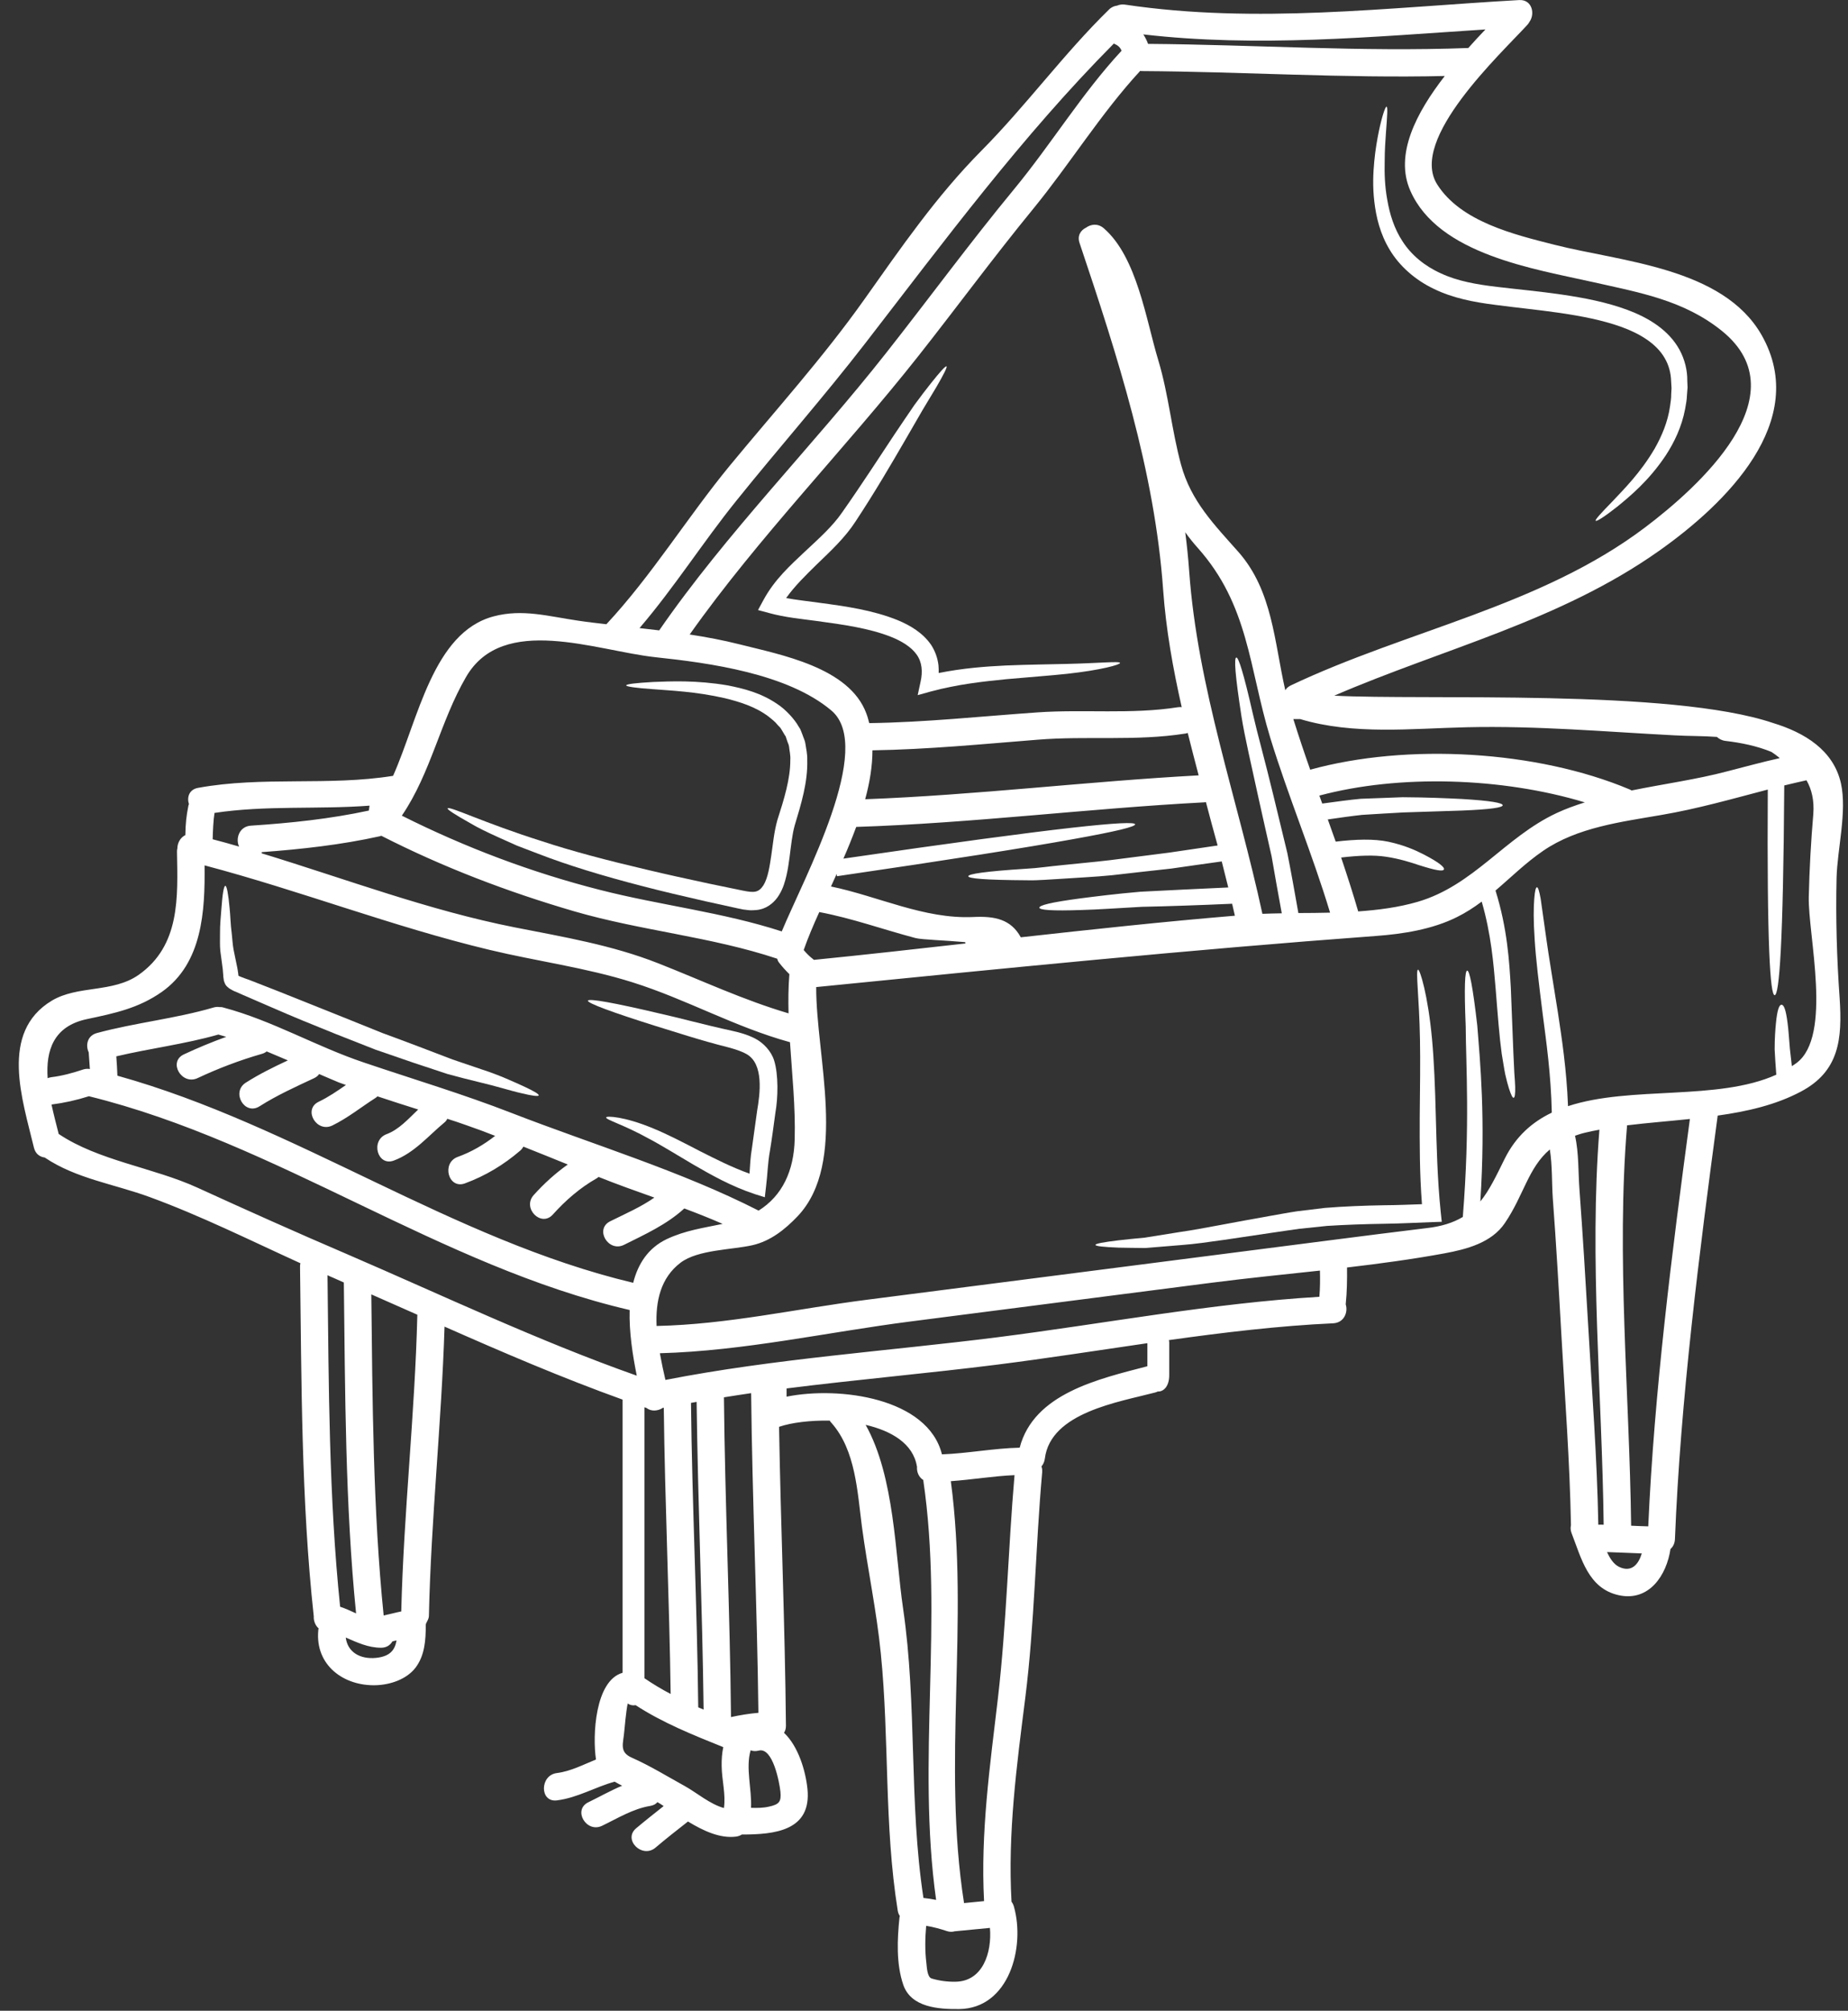 <?xml version="1.0" encoding="UTF-8" standalone="no"?><svg xmlns="http://www.w3.org/2000/svg" xmlns:xlink="http://www.w3.org/1999/xlink" fill="#ffffff" height="120.1" preserveAspectRatio="xMidYMid meet" version="1" viewBox="7.9 4.0 110.4 120.1" width="110.4" zoomAndPan="magnify"><rect x="7.9" y="4.0" width="110.4" height="120.1" fill="#333333" stroke="none"/><g id="change1_1"><path d="M 28.219 99.969 C 28.547 100.078 28.859 100.223 29.172 100.367 C 28.52 93.859 28.52 87.125 28.441 80.602 C 28.219 80.504 28.004 80.406 27.789 80.312 C 27.68 80.27 27.566 80.215 27.465 80.168 C 27.539 86.715 27.547 93.461 28.219 99.969 Z M 29.938 52.414 C 29.953 52.32 29.957 52.219 29.977 52.121 C 26.895 52.355 23.785 52.09 20.715 52.555 C 20.645 52.977 20.617 53.637 20.605 54.129 C 21.133 54.27 21.656 54.406 22.184 54.566 C 21.957 54.094 22.191 53.363 22.883 53.316 C 25.262 53.16 27.613 52.914 29.938 52.414 Z M 31.59 101.98 C 31.508 102 31.426 102.02 31.344 102.039 C 31.219 102.254 30.996 102.418 30.668 102.418 C 29.887 102.418 29.227 102.098 28.555 101.809 C 28.664 102.68 29.41 103.121 30.375 103.023 C 31.211 102.934 31.492 102.547 31.59 101.98 Z M 32.832 82.527 C 31.918 82.121 30.996 81.719 30.082 81.312 C 30.152 87.66 30.18 94.18 30.82 100.492 C 31.172 100.418 31.52 100.32 31.871 100.25 C 32.016 94.34 32.688 88.441 32.832 82.527 Z M 45.941 86.168 C 45.699 84.965 45.477 83.566 45.516 82.246 C 34.125 79.602 24.523 72.262 13.211 69.477 C 12.477 69.711 11.738 69.875 10.977 69.973 C 11.113 70.594 11.27 71.195 11.406 71.73 C 13.773 73.324 17.07 73.742 19.676 74.93 C 22.641 76.285 25.613 77.617 28.613 78.902 C 34.359 81.379 40.035 84.082 45.941 86.168 Z M 47.965 105.18 C 47.887 99.484 47.621 93.781 47.555 88.082 C 47.535 88.086 47.516 88.086 47.504 88.086 C 47.207 88.289 46.797 88.316 46.523 88.098 C 46.484 88.086 46.445 88.066 46.398 88.055 C 46.398 93.449 46.398 98.844 46.398 104.238 C 46.906 104.586 47.43 104.898 47.965 105.18 Z M 49.613 105.977 C 49.723 106.023 49.828 106.07 49.934 106.113 C 49.859 99.988 49.594 93.859 49.516 87.734 C 49.402 87.754 49.293 87.773 49.18 87.793 C 49.246 93.855 49.547 99.914 49.613 105.977 Z M 51.07 77.102 C 50.324 76.773 49.559 76.473 48.781 76.18 C 47.723 77.145 46.449 77.719 45.176 78.355 C 44.238 78.816 43.406 77.414 44.355 76.945 C 45.25 76.5 46.176 76.102 46.992 75.531 C 45.871 75.133 44.746 74.734 43.66 74.297 C 43.621 74.324 43.59 74.355 43.543 74.383 C 42.551 74.945 41.695 75.691 40.93 76.539 C 40.23 77.328 39.082 76.164 39.781 75.383 C 40.391 74.703 41.074 74.082 41.82 73.555 C 40.938 73.195 40.051 72.84 39.168 72.488 C 39.121 72.574 39.062 72.652 38.973 72.73 C 37.984 73.578 36.902 74.23 35.672 74.684 C 34.68 75.043 34.262 73.461 35.242 73.102 C 36.059 72.809 36.805 72.371 37.48 71.844 C 36.926 71.625 36.367 71.418 35.805 71.223 C 35.41 71.078 35.016 70.953 34.621 70.824 C 34.582 70.906 34.531 70.98 34.457 71.039 C 33.473 71.855 32.66 72.859 31.426 73.32 C 30.441 73.684 30.016 72.109 30.996 71.742 C 31.734 71.469 32.301 70.824 32.883 70.27 C 32.066 70.012 31.258 69.754 30.449 69.484 C 30.41 69.523 30.371 69.555 30.316 69.59 C 29.461 70.137 28.672 70.777 27.758 71.223 C 26.816 71.684 25.984 70.273 26.934 69.809 C 27.516 69.531 28.039 69.172 28.566 68.805 C 28.43 68.754 28.285 68.707 28.148 68.656 C 27.75 68.492 27.359 68.32 26.965 68.152 C 26.902 68.25 26.805 68.328 26.672 68.395 C 25.562 68.914 24.445 69.418 23.406 70.078 C 22.512 70.648 21.695 69.234 22.582 68.668 C 23.387 68.156 24.234 67.738 25.098 67.336 C 24.672 67.152 24.254 66.977 23.832 66.801 C 23.754 66.863 23.656 66.918 23.535 66.949 C 22.219 67.328 20.945 67.812 19.703 68.395 C 18.758 68.836 17.926 67.434 18.879 66.98 C 19.711 66.59 20.551 66.242 21.414 65.93 C 21.258 65.887 21.102 65.832 20.945 65.793 C 18.945 66.363 16.875 66.617 14.848 67.094 C 14.875 67.477 14.902 67.863 14.914 68.25 C 25.605 71.227 34.871 78.035 45.727 80.621 C 46.012 79.496 46.613 78.543 47.738 78.008 C 48.836 77.492 49.914 77.344 51.07 77.102 Z M 51.148 111.992 C 51.266 111.168 51.023 110.328 51.012 109.492 C 51.004 109.094 51.031 108.723 51.109 108.355 C 49.305 107.629 47.496 106.906 45.871 105.848 C 45.707 105.879 45.543 105.848 45.398 105.75 C 45.301 106.227 45.211 107.219 45.195 107.402 C 45.137 108.145 44.871 108.645 45.652 108.988 C 46.746 109.473 47.766 110.105 48.809 110.68 C 49.508 111.066 50.316 111.766 51.148 111.992 Z M 53.207 106.305 C 53.133 99.934 52.84 93.574 52.773 87.211 C 52.23 87.289 51.691 87.375 51.148 87.461 C 51.211 93.828 51.508 100.191 51.57 106.559 C 52.113 106.441 52.656 106.352 53.207 106.305 Z M 53.832 111.91 C 54.445 111.777 54.582 111.621 54.523 111.016 C 54.465 110.477 54.074 108.348 53.23 108.562 C 53.043 108.609 52.879 108.598 52.742 108.543 C 52.434 109.617 52.82 110.832 52.766 111.98 C 53.133 111.992 53.492 111.988 53.832 111.91 Z M 55.055 62.219 C 55.055 62.207 55.059 62.195 55.059 62.188 C 54.84 61.973 54.629 61.742 54.434 61.488 C 54.379 61.418 54.348 61.34 54.328 61.262 C 50.391 59.949 46.203 59.594 42.211 58.434 C 38.227 57.27 34.375 55.805 30.676 53.918 C 30.652 53.926 30.637 53.938 30.609 53.945 C 28.281 54.461 25.914 54.723 23.535 54.898 C 23.535 54.926 23.535 54.945 23.535 54.969 C 28.555 56.5 33.496 58.371 38.633 59.387 C 41.547 59.961 44.453 60.445 47.227 61.539 C 49.867 62.578 52.289 63.723 55.008 64.527 C 54.988 63.754 54.996 62.992 55.055 62.219 Z M 55.375 72.051 C 55.426 70.109 55.219 68.176 55.094 66.25 C 51.781 65.336 48.926 63.695 45.695 62.676 C 42.879 61.789 39.984 61.418 37.125 60.73 C 31.375 59.352 25.836 57.199 20.121 55.688 C 20.152 58.414 19.996 61.535 17.566 63.246 C 16.168 64.227 14.746 64.52 13.094 64.871 C 11.074 65.297 10.637 66.773 10.746 68.398 C 10.82 68.375 10.887 68.348 10.965 68.34 C 11.617 68.262 12.25 68.086 12.871 67.879 C 13.016 67.832 13.152 67.832 13.27 67.852 C 13.25 67.52 13.223 67.184 13.199 66.852 C 13 66.434 13.113 65.859 13.688 65.703 C 15.984 65.082 18.363 64.848 20.648 64.18 C 20.781 64.141 20.906 64.133 21.008 64.152 C 21.086 64.148 21.164 64.152 21.25 64.18 C 24.191 64.965 26.77 66.5 29.645 67.465 C 32.598 68.465 35.574 69.352 38.48 70.484 C 43.324 72.363 48.602 73.953 53.219 76.309 C 54.637 75.422 55.328 73.934 55.375 72.051 Z M 54.602 59.633 C 55.953 56.387 60.18 48.629 57.562 46.434 C 54.941 44.23 50.297 43.598 47.047 43.254 C 43.5 42.867 37.953 40.645 35.75 44.422 C 34.191 47.098 33.648 50.164 31.906 52.719 C 35.672 54.609 39.652 56.113 43.738 57.152 C 47.34 58.074 51.07 58.484 54.602 59.633 Z M 63.066 117.363 C 63.324 117.391 63.578 117.43 63.824 117.48 C 62.656 109.152 64.281 100.719 63.055 92.398 C 62.781 92.227 62.656 91.906 62.684 91.602 C 62.676 91.594 62.676 91.59 62.676 91.582 C 62.449 90.223 61.156 89.465 59.613 89.105 C 61.352 92.207 61.375 96.859 61.852 100.086 C 62.695 105.82 62.191 111.621 63.066 117.363 Z M 65.582 60.352 C 65.57 60.332 65.57 60.301 65.555 60.273 C 64.359 60.164 62.996 60.129 62.598 60.031 C 60.672 59.523 58.801 58.844 56.844 58.477 C 56.484 59.27 56.164 60.027 55.922 60.719 C 55.922 60.73 55.914 60.738 55.91 60.742 C 56.074 60.934 56.254 61.121 56.445 61.266 C 56.469 61.285 56.496 61.312 56.523 61.332 C 59.547 61.031 62.566 60.691 65.582 60.352 Z M 64.977 122.367 C 66.613 122.348 67.164 120.629 67.039 119.152 C 66.34 119.223 65.637 119.289 64.93 119.355 C 64.797 119.395 64.641 119.398 64.473 119.344 C 64.062 119.207 63.648 119.094 63.23 119.027 C 63.164 119.766 63.152 120.52 63.242 121.25 C 63.27 121.477 63.285 122.094 63.559 122.176 C 64.023 122.312 64.492 122.375 64.977 122.367 Z M 67.516 105.43 C 68.031 101 68.125 96.547 68.508 92.109 C 67.234 92.164 65.973 92.379 64.703 92.469 C 65.816 100.844 64.18 109.316 65.492 117.668 C 65.891 117.629 66.289 117.59 66.688 117.551 C 66.473 113.469 67.039 109.492 67.516 105.43 Z M 74.902 7.031 C 74.812 6.812 74.688 6.711 74.441 6.602 C 68.973 12.109 64.324 18.379 59.594 24.5 C 57.117 27.707 54.434 30.742 51.891 33.906 C 49.898 36.379 48.176 39.098 46.105 41.516 C 46.496 41.559 46.891 41.605 47.281 41.652 C 51.309 35.82 56.477 30.625 60.859 25.055 C 63.414 21.812 65.852 18.484 68.484 15.297 C 70.703 12.609 72.531 9.586 74.902 7.031 Z M 76.445 85.605 C 76.445 85.148 76.445 84.684 76.445 84.227 C 73.441 84.664 70.441 85.133 67.477 85.508 C 63.324 86.031 59.082 86.402 54.891 86.93 C 54.891 87.152 54.891 87.289 54.891 87.422 C 58.051 86.785 63.336 87.5 64.172 90.867 C 65.727 90.809 67.262 90.504 68.816 90.469 C 69.66 87.23 73.527 86.367 76.445 85.605 Z M 79.508 50.312 C 79.285 49.469 79.066 48.621 78.855 47.777 C 78.809 47.793 78.758 47.812 78.707 47.816 C 75.773 48.281 72.812 47.941 69.867 48.184 C 66.582 48.445 63.316 48.766 60.02 48.816 C 60.02 49.758 59.859 50.738 59.586 51.738 C 66.242 51.488 72.859 50.672 79.508 50.312 Z M 81.672 58.695 C 81.617 58.457 81.566 58.215 81.508 57.98 C 79.602 58.066 77.602 58.133 76.105 58.164 C 74.562 58.25 73.48 58.328 72.559 58.352 C 70.719 58.418 70.004 58.352 69.992 58.215 C 69.992 58.078 70.617 57.902 72.441 57.66 C 73.355 57.543 74.5 57.395 76.039 57.262 C 77.496 57.184 79.43 57.094 81.277 57.008 C 81.148 56.492 81.02 55.969 80.887 55.453 C 79.816 55.602 78.809 55.742 77.875 55.879 C 76.57 56.023 75.395 56.152 74.328 56.277 C 73.266 56.383 72.316 56.418 71.473 56.48 C 70.633 56.523 69.902 56.598 69.262 56.578 C 66.715 56.562 65.746 56.473 65.746 56.336 C 65.754 56.203 66.715 56.047 69.227 55.887 C 69.855 55.859 70.578 55.746 71.41 55.668 C 72.238 55.578 73.18 55.5 74.23 55.375 C 75.281 55.238 76.453 55.09 77.746 54.926 C 78.648 54.793 79.613 54.648 80.641 54.5 C 80.402 53.637 80.168 52.777 79.941 51.906 C 79.895 51.918 79.844 51.926 79.789 51.926 C 72.867 52.293 65.98 53.168 59.051 53.391 C 58.816 54.023 58.562 54.656 58.285 55.285 C 64.832 54.332 69.16 53.754 71.859 53.449 C 74.629 53.137 75.695 53.102 75.715 53.238 C 75.715 53.375 74.676 53.645 71.945 54.133 C 69.203 54.629 64.738 55.336 57.902 56.336 L 57.883 56.199 C 57.77 56.453 57.652 56.703 57.543 56.949 C 60.371 57.535 63.102 58.902 66.027 58.773 C 67.34 58.707 68.293 58.91 68.883 59.984 C 73.141 59.512 77.398 59.051 81.672 58.695 Z M 85.465 58.535 C 86.094 58.531 86.727 58.531 87.359 58.512 C 86.301 54.996 84.863 51.582 83.785 48.066 C 82.508 43.867 82.508 40.145 79.445 36.715 C 79.168 36.406 78.926 36.098 78.707 35.793 C 78.805 36.562 78.887 37.336 78.941 38.105 C 79.438 45.082 81.84 51.75 83.316 58.582 C 83.695 58.57 84.082 58.555 84.473 58.551 C 84.25 57.336 84.047 56.199 83.867 55.152 C 83.578 53.887 83.324 52.734 83.094 51.711 C 82.645 49.633 82.258 48.02 82.062 46.766 C 81.676 44.258 81.617 43.297 81.758 43.273 C 81.887 43.254 82.188 44.18 82.742 46.621 C 83.023 47.852 83.473 49.438 83.969 51.496 C 84.219 52.535 84.5 53.676 84.805 54.949 C 85.023 56.043 85.238 57.242 85.465 58.535 Z M 86.719 81.457 C 86.766 80.941 86.766 80.41 86.754 79.891 C 84.598 80.125 82.441 80.34 80.312 80.613 C 74.297 81.391 68.285 82.16 62.27 82.934 C 57.293 83.574 52.344 84.691 47.32 84.828 C 47.418 85.375 47.535 85.918 47.652 86.422 C 54.152 85.152 60.918 84.703 67.477 83.875 C 73.828 83.07 80.305 81.836 86.719 81.457 Z M 95.617 6.867 C 95.961 6.477 96.309 6.105 96.641 5.758 C 89.809 6.203 83.016 6.844 76.203 6.055 C 76.316 6.23 76.414 6.418 76.484 6.621 C 82.867 6.668 89.234 7.109 95.617 6.867 Z M 100.887 52.566 C 101.43 52.312 101.996 52.109 102.578 51.926 C 97.629 50.43 91.496 50.242 86.719 51.52 C 86.773 51.68 86.832 51.84 86.891 51.996 C 87.707 51.887 88.484 51.777 89.188 51.711 C 90.109 51.68 90.945 51.645 91.699 51.617 C 93.191 51.625 94.355 51.68 95.238 51.723 C 97 51.828 97.672 51.961 97.672 52.098 C 97.672 52.227 97 52.344 95.23 52.414 C 94.348 52.441 93.191 52.48 91.719 52.527 C 90.98 52.566 90.168 52.617 89.27 52.672 C 88.633 52.742 87.941 52.84 87.223 52.945 C 87.379 53.383 87.535 53.828 87.695 54.27 C 88.895 54.129 89.973 54.094 90.848 54.277 C 91.789 54.48 92.457 54.781 92.938 55.027 C 93.906 55.527 94.211 55.812 94.16 55.93 C 94.105 56.062 93.684 55.996 92.676 55.676 C 92.176 55.508 91.527 55.297 90.699 55.172 C 89.98 55.062 89.09 55.094 88.02 55.219 C 88.379 56.289 88.727 57.359 89.039 58.438 C 90.262 58.352 91.457 58.195 92.598 57.863 C 95.941 56.883 97.793 54.016 100.887 52.566 Z M 103.383 95.07 C 103.488 95.07 103.598 95.062 103.703 95.07 C 103.609 87.277 102.836 79.23 103.449 71.477 C 103.16 71.527 102.879 71.586 102.605 71.652 C 102.383 71.703 102.18 71.77 101.992 71.836 C 102.227 72.859 102.18 74.062 102.258 75.055 C 102.453 77.715 102.617 80.371 102.77 83.031 C 102.996 87.035 103.312 91.059 103.383 95.07 Z M 105.98 96.785 C 105.508 96.77 105.023 96.746 104.547 96.727 C 104.531 96.727 104.52 96.727 104.508 96.727 C 104.305 96.715 104.109 96.711 103.906 96.703 C 104.082 97.094 104.305 97.434 104.629 97.59 C 105.383 97.945 105.793 97.414 105.98 96.785 Z M 106.367 95.168 C 106.727 87.094 107.777 78.844 108.855 70.836 C 107.598 70.969 106.328 71.066 105.102 71.215 C 104.449 79.074 105.246 87.23 105.344 95.129 C 105.684 95.148 106.02 95.156 106.367 95.168 Z M 106.18 35.5 C 109.32 33.129 115.508 27.613 110.777 23.773 C 108.504 21.934 105.863 21.48 103.109 20.859 C 99.555 20.059 93.832 19.203 92.156 15.398 C 91.199 13.242 92.5 10.742 94.211 8.539 C 88.176 8.68 82.156 8.281 76.117 8.246 C 76.078 8.246 76.047 8.242 76.016 8.234 C 73.676 10.77 71.82 13.785 69.641 16.453 C 67.281 19.332 65.082 22.324 62.781 25.242 C 58.371 30.828 53.211 36.086 49.102 41.898 C 50.102 42.051 51.102 42.238 52.09 42.488 C 54.539 43.109 58.641 43.859 59.656 46.617 C 59.73 46.805 59.777 47 59.828 47.191 C 63.184 47.145 66.516 46.785 69.867 46.551 C 72.656 46.355 75.496 46.68 78.27 46.242 C 78.348 46.23 78.426 46.23 78.496 46.238 C 77.973 43.926 77.555 41.594 77.387 39.234 C 76.883 32.129 74.645 25.219 72.391 18.508 C 72.246 18.078 72.461 17.754 72.773 17.602 C 73.07 17.387 73.484 17.328 73.84 17.633 C 75.832 19.359 76.367 23.121 77.098 25.523 C 77.719 27.59 77.895 29.699 78.457 31.758 C 79.051 33.945 80.457 35.355 81.895 36.98 C 83.93 39.301 84.027 42.363 84.684 45.23 C 84.746 45.121 84.852 45.016 85.016 44.938 C 91.977 41.633 99.941 40.215 106.18 35.5 Z M 114.215 49.285 C 114.199 49.27 114.188 49.254 114.168 49.234 C 114.023 49.117 113.879 49.012 113.73 48.914 C 112.867 48.555 111.887 48.359 110.984 48.254 C 110.77 48.23 110.602 48.137 110.469 48.016 C 109.629 47.953 108.766 47.969 107.949 47.922 C 103.789 47.707 99.707 47.34 95.52 47.438 C 92.227 47.512 88.766 47.91 85.57 46.949 C 85.383 46.949 85.258 46.949 85.164 46.949 C 85.48 47.961 85.82 48.973 86.172 49.973 C 91.977 48.371 99.711 48.824 105.238 51.145 C 105.285 51.16 105.328 51.188 105.367 51.215 C 107.289 50.824 109.262 50.555 111.09 50.07 C 112.129 49.805 113.168 49.516 114.215 49.285 Z M 116.227 52.625 C 116.289 51.816 116.133 51.148 115.82 50.605 C 115.375 50.703 114.93 50.809 114.492 50.914 C 114.43 60.488 114.191 63.441 113.918 63.441 C 113.656 63.434 113.453 60.535 113.508 51.16 C 111.402 51.711 109.301 52.312 107.156 52.676 C 104.773 53.09 102.137 53.41 100.086 54.82 C 99.031 55.543 98.172 56.402 97.242 57.191 C 97.949 59.457 98.066 61.422 98.156 62.992 C 98.223 64.625 98.27 65.898 98.309 66.871 C 98.332 67.355 98.352 67.758 98.367 68.098 C 98.395 68.438 98.41 68.715 98.418 68.93 C 98.426 69.352 98.395 69.551 98.328 69.57 C 98.262 69.582 98.172 69.41 98.039 68.992 C 97.973 68.785 97.902 68.512 97.824 68.172 C 97.754 67.832 97.695 67.418 97.613 66.938 C 97.477 65.957 97.379 64.676 97.25 63.055 C 97.125 61.586 96.988 59.824 96.418 57.852 C 95.961 58.195 95.473 58.512 94.938 58.777 C 93.469 59.512 91.703 59.789 90.078 59.906 C 78.906 60.73 67.809 61.848 56.66 62.957 C 56.641 67.059 58.574 73.449 55.551 76.645 C 54.805 77.426 53.941 78.125 52.852 78.375 C 51.609 78.656 49.598 78.637 48.559 79.418 C 47.359 80.328 47.059 81.73 47.125 83.199 C 47.129 83.199 47.129 83.199 47.129 83.199 C 51.375 83.109 55.496 82.168 59.691 81.633 C 64.418 81.027 69.145 80.418 73.871 79.812 C 78.43 79.223 82.988 78.637 87.555 78.055 C 89.398 77.82 91.238 77.582 93.09 77.359 C 94.031 77.258 94.727 77.023 95.289 76.688 C 95.727 71.227 95.473 67.578 95.461 65.289 C 95.363 62.906 95.414 61.984 95.551 61.973 C 95.688 61.973 95.879 62.875 96.152 65.25 C 96.32 67.395 96.656 70.77 96.336 75.762 C 96.883 75.09 97.289 74.227 97.793 73.207 C 98.457 71.875 99.43 71.02 100.605 70.457 C 100.555 68.156 100.273 66.211 100.062 64.578 C 99.828 62.711 99.648 61.242 99.582 60.117 C 99.504 58.988 99.516 58.203 99.555 57.707 C 99.594 57.203 99.648 56.996 99.719 56.996 C 99.785 56.996 99.855 57.211 99.941 57.688 C 100.012 58.176 100.117 58.941 100.273 60.039 C 100.426 61.145 100.672 62.586 100.965 64.449 C 101.199 65.996 101.488 67.855 101.574 70.07 C 105.324 68.836 110.504 69.773 114.016 68.191 C 113.973 67.621 113.938 67.113 113.918 66.676 C 113.918 66.008 113.957 65.492 113.996 65.102 C 114.074 64.309 114.191 64.012 114.328 64.012 C 114.469 64.012 114.59 64.309 114.688 65.09 C 114.742 65.473 114.773 65.988 114.828 66.637 C 114.867 66.949 114.906 67.297 114.945 67.68 C 115.035 67.621 115.133 67.562 115.219 67.496 C 117.395 65.887 115.902 59.844 115.957 57.562 C 115.996 55.91 116.086 54.27 116.227 52.625 Z M 117.879 50.789 C 118.25 52.48 117.66 54.715 117.617 56.441 C 117.562 58.844 117.629 61.223 117.801 63.625 C 117.961 66.047 117.785 67.988 115.48 69.203 C 113.977 70 112.273 70.387 110.516 70.633 C 109.43 78.715 108.289 87.609 107.961 95.938 C 107.949 96.191 107.844 96.391 107.695 96.52 C 107.465 98.082 106.422 99.676 104.609 99.281 C 102.781 98.883 102.371 97.074 101.781 95.559 C 101.719 95.391 101.719 95.23 101.75 95.102 C 101.68 91.309 101.391 87.5 101.176 83.711 C 101.023 80.992 100.867 78.277 100.664 75.566 C 100.602 74.676 100.641 73.617 100.488 72.656 C 99.195 73.75 98.93 75.391 97.805 77.047 C 97.008 78.238 95.492 78.621 94.188 78.863 C 92.273 79.215 90.324 79.477 88.371 79.707 C 88.379 80.438 88.371 81.168 88.293 81.906 C 88.445 82.379 88.195 83.004 87.551 83.039 C 84.289 83.188 81.012 83.586 77.73 84.043 C 77.738 84.09 77.75 84.129 77.75 84.18 C 77.75 84.836 77.75 86.141 77.75 86.141 C 77.75 86.812 77.406 87.133 77.066 87.113 C 77.02 87.133 76.969 87.16 76.91 87.172 C 74.754 87.742 70.664 88.359 70.32 91.117 C 70.297 91.312 70.219 91.465 70.117 91.59 C 70.156 91.688 70.168 91.805 70.16 91.941 C 69.758 96.426 69.711 100.957 69.148 105.43 C 68.633 109.492 68.098 113.496 68.328 117.586 C 68.387 117.664 68.438 117.762 68.469 117.871 C 69.16 120.293 68.188 123.961 65.203 124 C 63.969 124.012 62.324 123.906 61.859 122.543 C 61.434 121.289 61.5 119.824 61.637 118.523 C 61.645 118.5 61.652 118.473 61.656 118.441 C 61.598 118.355 61.551 118.25 61.531 118.121 C 60.711 113 61.035 107.887 60.52 102.758 C 60.266 100.203 59.73 97.715 59.391 95.18 C 59.121 93.121 59.02 90.633 57.582 89 C 57.535 88.957 57.496 88.902 57.469 88.852 C 56.301 88.832 55.191 88.969 54.453 89.219 C 54.453 89.219 54.445 89.219 54.441 89.219 C 54.543 95.172 54.797 101.125 54.852 107.082 C 54.852 107.246 54.812 107.383 54.738 107.5 C 55.594 108.305 56.027 109.777 56.137 110.844 C 56.395 113.363 54.164 113.574 52.219 113.574 C 52.113 113.641 52.004 113.68 51.871 113.699 C 50.918 113.82 49.926 113.359 49 112.797 C 48.344 113.312 47.691 113.82 47.059 114.359 C 46.262 115.031 45.098 113.883 45.902 113.203 C 46.445 112.746 47 112.309 47.547 111.875 C 47.426 111.789 47.301 111.711 47.176 111.641 C 47.078 111.758 46.934 111.836 46.738 111.867 C 45.707 112.039 44.797 112.605 43.871 113.051 C 42.93 113.508 42.102 112.105 43.047 111.648 C 43.707 111.328 44.375 110.949 45.066 110.66 C 44.914 110.582 44.766 110.504 44.621 110.418 C 43.453 110.738 42.406 111.379 41.172 111.535 C 40.129 111.668 40.141 110.027 41.172 109.902 C 41.996 109.797 42.734 109.406 43.504 109.094 C 43.289 107.676 43.445 104.379 45.094 103.914 C 45.094 98.473 45.094 93.039 45.094 87.598 C 41.48 86.297 37.965 84.789 34.457 83.238 C 34.277 89 33.648 94.75 33.523 100.512 C 33.52 100.746 33.336 100.922 33.336 101.055 C 33.336 101.945 33.281 102.883 32.715 103.621 C 32.18 104.305 31.227 104.625 30.375 104.656 C 28.43 104.723 26.719 103.457 26.914 101.379 C 26.914 101.34 26.926 101.301 26.934 101.262 C 26.738 101.094 26.625 100.797 26.645 100.543 C 26.645 100.531 26.641 100.523 26.641 100.512 C 25.895 93.664 25.914 86.547 25.824 79.66 C 25.824 79.59 25.828 79.516 25.848 79.453 C 22.863 78.094 19.898 76.617 16.844 75.5 C 14.73 74.723 12.445 74.402 10.57 73.137 C 10.285 73.102 10.023 72.926 9.93 72.559 C 9.238 69.672 7.855 65.668 10.988 63.773 C 12.551 62.836 14.629 63.316 16.184 62.227 C 18.676 60.469 18.52 57.594 18.473 54.867 C 18.473 54.793 18.48 54.727 18.496 54.668 C 18.5 54.348 18.676 54.023 18.973 53.879 C 18.984 53.188 19.031 52.742 19.156 52.121 C 19.168 52.09 19.172 52.055 19.188 52.031 C 19.055 51.625 19.195 51.156 19.73 51.059 C 23.59 50.352 27.516 50.961 31.383 50.34 C 32.891 46.957 33.766 41.777 37.387 40.816 C 39.117 40.352 40.695 40.82 42.426 41.07 C 42.988 41.156 43.559 41.219 44.125 41.285 C 46.836 38.379 48.961 34.898 51.492 31.82 C 54.191 28.547 57.066 25.367 59.52 21.906 C 61.73 18.789 63.824 15.738 66.516 13.016 C 69.195 10.316 71.449 7.211 74.152 4.57 C 74.301 4.422 74.473 4.355 74.637 4.336 C 74.773 4.277 74.938 4.25 75.113 4.277 C 82.953 5.445 90.801 4.445 98.652 4.004 C 99.418 3.957 99.621 4.812 99.273 5.301 C 99.242 5.359 99.203 5.418 99.152 5.477 C 97.535 7.242 92.062 12.312 93.754 15.008 C 95.164 17.246 98.367 18.012 100.77 18.621 C 104.746 19.633 110.836 19.973 113.141 24.016 C 116.066 29.168 110.965 34.113 107 36.91 C 101.082 41.09 94.152 42.73 87.609 45.551 C 92.973 45.84 107.715 45.121 113.82 47.184 C 115.707 47.758 117.434 48.805 117.879 50.789" fill="inherit"/><path d="M 108.699 26.738 L 108.715 27.145 C 108.699 27.297 108.691 27.445 108.68 27.59 C 108.676 27.883 108.613 28.156 108.57 28.426 C 108.367 29.508 107.91 30.438 107.414 31.199 C 106.398 32.723 105.27 33.645 104.512 34.266 C 103.734 34.879 103.273 35.164 103.227 35.105 C 103.176 35.047 103.547 34.648 104.227 33.949 C 104.887 33.246 105.902 32.246 106.754 30.789 C 107.164 30.062 107.531 29.223 107.668 28.27 C 107.699 28.027 107.746 27.785 107.738 27.543 L 107.758 27.184 L 107.734 26.777 C 107.719 26.281 107.598 25.812 107.348 25.387 C 106.859 24.531 105.871 23.926 104.754 23.523 C 103.633 23.121 102.371 22.879 101.07 22.688 C 99.766 22.5 98.469 22.375 97.211 22.207 C 95.957 22.051 94.668 21.801 93.559 21.254 C 92.441 20.723 91.5 19.887 90.926 18.926 C 90.344 17.969 90.109 16.953 90.004 16.055 C 89.895 15.145 89.934 14.328 90 13.629 C 90.066 12.926 90.176 12.324 90.273 11.84 C 90.477 10.871 90.664 10.371 90.73 10.371 C 90.816 10.383 90.77 10.934 90.699 11.898 C 90.664 12.383 90.621 12.977 90.621 13.66 C 90.605 14.344 90.625 15.117 90.777 15.941 C 90.918 16.766 91.18 17.652 91.703 18.438 C 92.219 19.234 93.012 19.895 93.988 20.332 C 94.969 20.789 96.105 20.992 97.348 21.137 C 98.582 21.285 99.887 21.402 101.227 21.598 C 102.566 21.797 103.887 22.051 105.129 22.512 C 106.348 22.965 107.582 23.695 108.234 24.891 C 108.555 25.48 108.707 26.137 108.699 26.738" fill="inherit"/><path d="M 93.969 76.395 L 94.031 76.977 L 93.461 76.996 C 92.539 77.027 91.578 77.082 90.625 77.094 C 89.41 77.113 88.289 77.152 87.172 77.223 C 86.609 77.281 86.059 77.336 85.52 77.395 C 85.016 77.461 84.465 77.551 83.957 77.621 C 82.93 77.773 81.953 77.918 81.035 78.055 C 80.117 78.184 79.262 78.309 78.465 78.367 C 77.668 78.434 76.953 78.492 76.32 78.543 C 75.695 78.535 75.16 78.531 74.715 78.52 C 73.832 78.484 73.344 78.434 73.344 78.355 C 73.344 78.281 73.828 78.191 74.703 78.086 C 75.141 78.035 75.676 77.98 76.301 77.922 C 76.91 77.824 77.609 77.715 78.371 77.59 C 79.137 77.484 79.984 77.316 80.895 77.152 C 81.801 76.98 82.773 76.805 83.801 76.621 C 84.324 76.531 84.82 76.434 85.395 76.348 C 85.938 76.285 86.484 76.219 87.047 76.148 C 88.191 76.055 89.41 76.008 90.602 75.988 C 91.371 75.984 92.113 75.949 92.848 75.926 C 92.703 74.051 92.711 72.285 92.715 70.699 C 92.734 68.941 92.754 67.387 92.73 66.094 C 92.684 63.508 92.457 61.953 92.613 61.918 C 92.723 61.887 93.207 63.43 93.449 66.055 C 93.57 67.367 93.633 68.934 93.676 70.691 C 93.727 72.441 93.762 74.375 93.969 76.395" fill="inherit"/><path d="M 71.613 43.656 C 73.617 43.609 74.801 43.48 74.812 43.598 C 74.812 43.703 73.684 44.023 71.652 44.246 C 70.641 44.355 69.41 44.441 68.031 44.566 C 66.648 44.703 65.105 44.871 63.512 45.301 L 62.723 45.52 L 62.898 44.707 C 63.027 44.129 62.988 43.559 62.664 43.102 C 62.344 42.645 61.77 42.293 61.121 42.035 C 59.816 41.52 58.266 41.305 56.68 41.09 C 55.738 40.961 54.82 40.883 53.832 40.613 L 53.184 40.438 L 53.504 39.848 C 54.172 38.609 55.125 37.758 55.973 36.957 C 56.832 36.156 57.648 35.426 58.207 34.609 C 59.438 32.859 60.449 31.277 61.332 29.953 C 61.773 29.293 62.18 28.699 62.531 28.184 C 62.906 27.668 63.238 27.242 63.512 26.895 C 64.062 26.203 64.387 25.844 64.445 25.883 C 64.5 25.922 64.281 26.359 63.84 27.117 C 63.609 27.496 63.336 27.953 63.016 28.488 C 62.703 29.031 62.344 29.652 61.945 30.34 C 61.148 31.711 60.18 33.375 59.012 35.145 C 58.387 36.113 57.527 36.91 56.691 37.715 C 56.047 38.348 55.375 39 54.863 39.723 C 55.484 39.836 56.156 39.906 56.824 40 C 58.43 40.215 60.031 40.438 61.531 41.043 C 62.27 41.352 63.023 41.789 63.527 42.52 C 63.766 42.887 63.918 43.316 63.965 43.742 C 63.98 43.898 63.98 44.047 63.977 44.199 C 65.414 43.91 66.766 43.809 67.973 43.75 C 69.383 43.691 70.605 43.684 71.613 43.656" fill="inherit"/><path d="M 56.125 49.387 C 56.164 50.73 55.758 52.031 55.375 53.305 C 55.223 53.848 55.156 54.531 55.066 55.219 C 55.02 55.57 54.969 55.922 54.883 56.297 C 54.797 56.66 54.688 57.055 54.453 57.438 C 54.23 57.824 53.812 58.215 53.301 58.32 C 53.184 58.352 53.047 58.359 52.918 58.367 L 52.727 58.371 L 52.598 58.359 L 52.336 58.328 L 52.258 58.316 L 52.227 58.309 L 52.16 58.293 L 52.035 58.27 C 51.355 58.117 50.695 57.973 50.043 57.832 C 48.738 57.535 47.484 57.242 46.289 56.93 C 43.902 56.316 41.773 55.664 40.035 54.988 C 39.598 54.82 39.18 54.664 38.789 54.512 C 38.402 54.336 38.039 54.172 37.699 54.023 C 37.02 53.715 36.445 53.441 36 53.172 C 35.094 52.664 34.609 52.352 34.641 52.285 C 34.719 52.117 36.797 53.148 40.293 54.25 C 42.035 54.828 44.156 55.387 46.535 55.945 C 47.719 56.23 48.973 56.5 50.273 56.781 C 50.926 56.918 51.586 57.055 52.258 57.191 C 52.977 57.34 53.223 57.309 53.512 56.871 C 53.781 56.426 53.883 55.727 53.98 55.074 C 54.082 54.395 54.133 53.723 54.34 52.984 C 54.746 51.719 55.117 50.516 55.113 49.398 C 55.133 49.117 55.066 48.863 55.039 48.602 C 55.027 48.469 54.957 48.367 54.922 48.242 L 54.863 48.066 L 54.852 48.027 L 54.844 48 L 54.84 47.988 L 54.797 47.93 L 54.578 47.562 C 54.504 47.426 54.418 47.379 54.34 47.281 C 54.211 47.113 54.008 46.957 53.82 46.805 C 53.027 46.203 52.074 45.918 51.207 45.703 C 49.449 45.301 47.945 45.25 46.914 45.164 C 45.883 45.094 45.309 45.008 45.309 44.938 C 45.316 44.859 45.883 44.793 46.922 44.734 C 47.961 44.695 49.48 44.617 51.371 44.938 C 52.297 45.121 53.355 45.375 54.348 46.059 C 54.82 46.367 55.367 46.949 55.621 47.414 L 55.68 47.504 L 55.707 47.551 L 55.715 47.555 L 55.715 47.57 L 55.727 47.602 L 55.754 47.66 L 55.844 47.895 C 55.895 48.059 55.98 48.215 56.008 48.379 C 56.059 48.711 56.137 49.051 56.125 49.387" fill="inherit"/><path d="M 54.145 67.336 C 54.414 68.191 54.379 69.582 54.223 70.457 C 54.117 71.246 54.016 72.012 53.898 72.73 C 53.762 73.469 53.754 74.156 53.668 74.832 L 53.59 75.512 L 52.996 75.324 C 51.551 74.848 50.355 74.156 49.312 73.555 C 48.266 72.941 47.379 72.383 46.605 71.98 C 45.113 71.156 44.059 70.875 44.113 70.738 C 44.141 70.648 45.191 70.68 46.891 71.387 C 47.723 71.723 48.68 72.219 49.742 72.77 C 50.633 73.219 51.609 73.719 52.676 74.102 C 52.707 73.598 52.734 73.082 52.82 72.586 C 52.922 71.855 53.027 71.105 53.133 70.332 C 53.301 69.352 53.551 67.543 52.492 66.957 C 52.18 66.781 51.789 66.66 51.383 66.551 C 49.711 66.133 48.242 65.637 46.992 65.258 C 44.504 64.473 42.988 63.918 43.023 63.77 C 43.062 63.617 44.648 63.91 47.188 64.508 C 48.465 64.789 49.957 65.207 51.637 65.57 C 52.07 65.668 52.531 65.785 53.016 66.035 C 53.492 66.281 53.969 66.773 54.145 67.336" fill="inherit"/><path d="M 21.207 61.887 C 21.16 61.504 21.105 61.145 21.062 60.797 C 21.027 60.445 21.047 60.117 21.043 59.809 C 21.035 59.191 21.102 58.68 21.129 58.25 C 21.191 57.395 21.27 56.91 21.363 56.91 C 21.445 56.91 21.539 57.387 21.617 58.242 C 21.664 58.668 21.668 59.203 21.746 59.777 C 21.781 60.07 21.793 60.391 21.852 60.711 C 21.918 61.023 21.98 61.359 22.055 61.703 L 22.062 61.73 C 22.086 61.875 22.121 62.031 22.133 62.168 L 22.145 62.273 L 22.145 62.285 L 22.184 62.297 C 22.211 62.32 22.301 62.344 22.355 62.371 C 22.492 62.422 22.629 62.477 22.766 62.52 C 23.328 62.742 23.914 62.973 24.523 63.207 C 25.727 63.691 27.02 64.207 28.363 64.742 C 29.172 65.07 29.965 65.391 30.727 65.695 C 31.492 65.977 32.23 66.25 32.938 66.52 C 33.637 66.785 34.301 67.039 34.93 67.281 C 35.562 67.496 36.148 67.695 36.691 67.879 C 37.777 68.23 38.641 68.641 39.219 68.902 C 39.809 69.176 40.113 69.359 40.082 69.43 C 40.055 69.496 39.691 69.453 39.07 69.301 C 38.441 69.164 37.582 68.883 36.465 68.621 C 35.902 68.484 35.309 68.336 34.641 68.152 C 34 67.938 33.309 67.707 32.59 67.473 C 31.863 67.223 31.113 66.961 30.332 66.695 C 29.559 66.395 28.77 66.082 27.961 65.762 C 27.281 65.484 26.621 65.219 25.98 64.957 C 25.332 64.691 24.707 64.422 24.105 64.16 C 23.512 63.906 22.941 63.656 22.402 63.422 C 22.262 63.363 22.125 63.297 21.988 63.238 C 21.91 63.207 21.863 63.195 21.766 63.137 C 21.684 63.082 21.602 63.062 21.465 62.926 C 21.402 62.867 21.355 62.797 21.324 62.711 C 21.305 62.672 21.289 62.625 21.277 62.586 C 21.266 62.547 21.266 62.535 21.266 62.508 L 21.242 62.355 L 21.238 62.262 C 21.23 62.117 21.211 62.004 21.207 61.887" fill="inherit"/></g></svg>